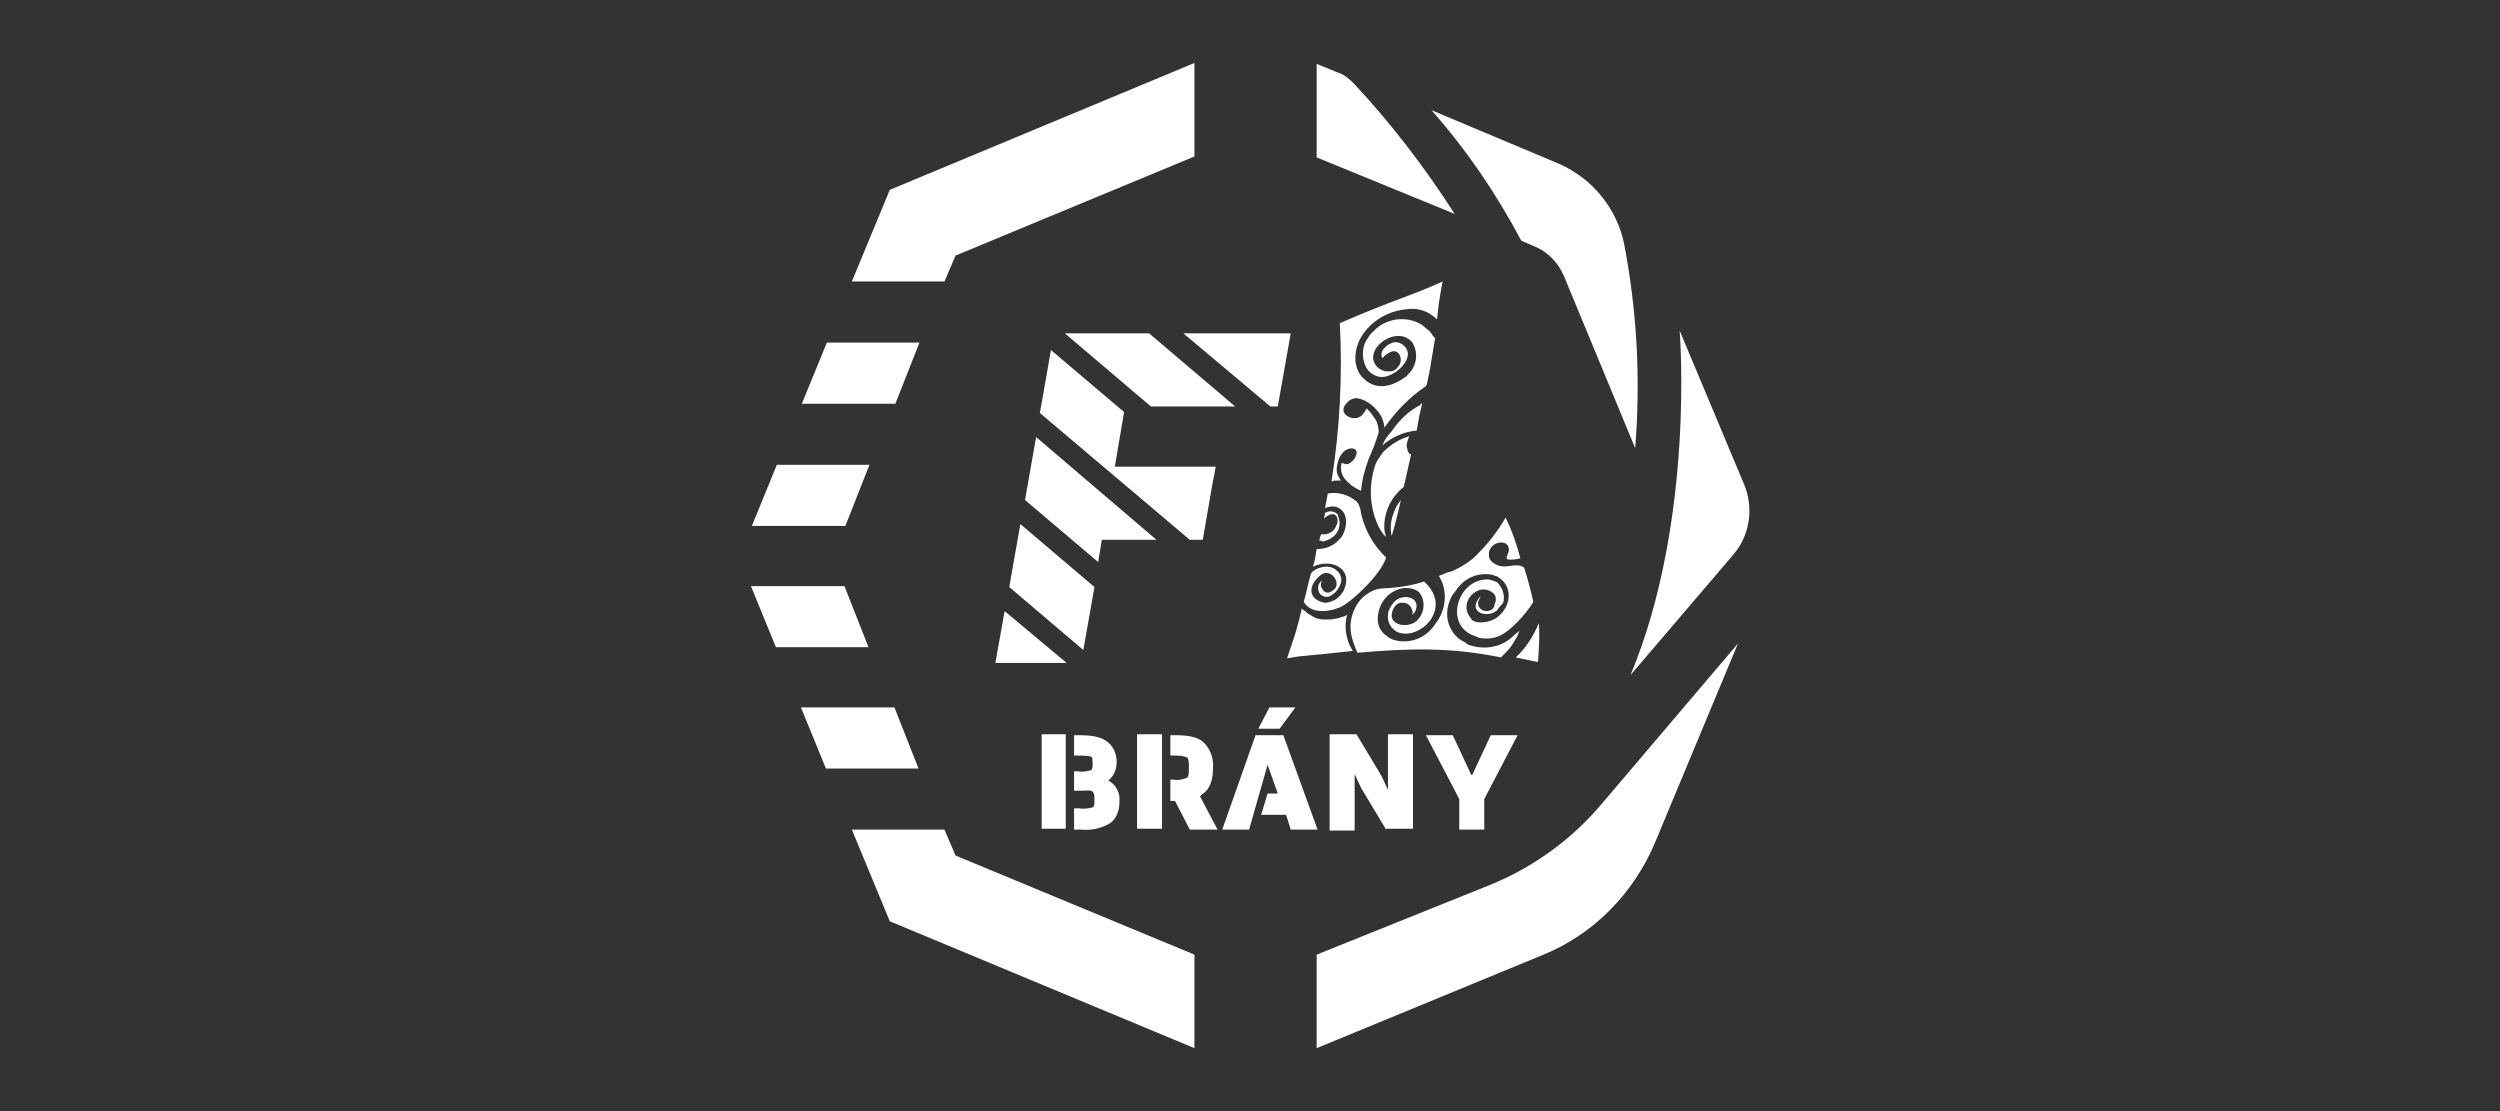 <?xml version="1.0" encoding="utf-8"?>
<!-- Generator: Adobe Illustrator 25.2.0, SVG Export Plug-In . SVG Version: 6.00 Build 0)  -->
<svg version="1.1" id="Vrstva_1" xmlns="http://www.w3.org/2000/svg" xmlns:xlink="http://www.w3.org/1999/xlink" x="0px" y="0px"
	 viewBox="0 0 270 120" style="enable-background:new 0 0 270 120;" xml:space="preserve">
<rect x="0" y="0" width="270" height="120" fill="#333333" stroke="none"/>
<style type="text/css">
	.st0{fill:#FFFFFF;}
	.st1{fill-rule:evenodd;clip-rule:evenodd;fill:#FFFFFF;}
</style>
<g id="Group_1">
	<path id="Path_1" class="st0" d="M91.2,63.3H81.1l2.7,6.6h10L91.2,63.3z"/>
	<path id="Path_2" class="st0" d="M96.6,76.4H86.5l2.7,6.6h10L96.6,76.4z"/>
	<path id="Path_3" class="st0" d="M103.2,92.4l-1.2-2.8H92l4.1,9.9l32.9,13.7v-10.1L103.2,92.4z"/>
	<path id="Path_4" class="st0" d="M93.9,50.2h-10l-2.7,6.6h10.1L93.9,50.2z"/>
	<path id="Path_5" class="st0" d="M99.3,37H89.3l-2.7,6.6h10.1L99.3,37z"/>
	<path id="Path_6" class="st0" d="M129,16.9V6.8L96.1,20.5L92,30.4H102l1.2-2.8L129,16.9z"/>
</g>
<g id="Group_2">
	<path id="Path_7" class="st0" d="M142.2,103.1v10.1l24.5-10.1c5.4-2.2,9.7-6.6,12-12l9-21.6l-14.7,17.3c-3.2,3.8-7.3,6.8-11.9,8.7
		L142.2,103.1z"/>
	<path id="Path_8" class="st0" d="M176.1,72.9l11.1-13c1.8-2.1,2.2-5,1.2-7.5l-7-16.7C181.4,35.6,183.1,56.1,176.1,72.9z"/>
	<path id="Path_9" class="st0" d="M157.1,23.1c-3.2-5-6.8-9.7-10.9-14.1c-0.5-0.5-1.1-1-1.8-1.2l-2.2-0.9v10.1L157.1,23.1z"/>
	<path id="Path_10" class="st0" d="M175.4,26.3c1.4,7.3,1.8,14.7,1.2,22.1l-7.7-18.6c-0.6-1.4-1.7-2.6-3.2-3.2l-1.4-0.6
		c-2.7-5.1-5.9-9.8-9.7-14.1l13.8,5.8C172,19.3,174.6,22.5,175.4,26.3z"/>
</g>
<g id="Group_3">
	<path id="Path_11" class="st1" d="M127.8,36h11.6l-1.4,7.9h-0.8L127.8,36z M115,36h9.1l9.3,7.9h-9.1L115,36z M115.2,71.6h-7.7
		l1-5.6L115.2,71.6z M118.2,63.4l-1.2,6.8l-8-6.8l1.2-6.8L118.2,63.4z M124.9,58.3H119l-0.4,2.4l-7.9-6.7l1.2-6.8L124.9,58.3z
		 M129.9,58.3h-1.4l-16.2-13.7l0.4-2.2l0.8-4.6l7.9,6.7l-1,5.9h10.9l-0.4,2.1L129.9,58.3z"/>
	<path id="Path_12" class="st1" d="M153.6,43.5c-0.1,0.6-0.3,1.2-0.4,1.9l-0.2,1.1c-1.1,0.1-2.2,0.5-3.2,1.2
		c-0.2,0.1-0.3,0.3-0.5,0.4c0.2-0.5,0.5-1,0.9-1.4l0.6-0.8c0.4-0.5,0.9-1,1.4-1.4c0.4-0.3,0.7-0.5,1.1-0.7L153.6,43.5z M152.4,49.1
		c-0.3,1.2-0.5,2.3-0.8,3.5c-1.3,1-2.1,2.6-2.1,4.3c0,0.5,0.1,0.7,0.2,1.1c-0.2-0.2-0.4-0.4-0.5-0.6l-0.3-0.5
		c-1-2.1-1.1-4.4-0.4-6.6c0.1-0.3,0.2-0.5,0.4-0.8c0.2-0.2,0.3-0.5,0.5-0.7c0.6-0.6,1.3-1.1,2-1.4c0.3-0.1,0.5-0.2,0.8-0.3
		c-0.2,0.6-0.4,0.9-0.2,1.4C152,48.8,152.2,49,152.4,49.1L152.4,49.1z M151.3,54c-0.3,1.3-0.6,2.6-1,3.9c-0.2-0.9-0.1-1.8,0.3-2.7
		C150.7,54.8,151,54.4,151.3,54L151.3,54z M149.7,60.2c-0.5,1.8-3.8,4.9-5,5.4c-1.5,0.6-3.2,0.6-3.9-0.6c0.3-1,0.5-2.1,0.8-3.1
		c0.2-0.2,0.3-0.3,0.5-0.4c0.4-0.2,0.8-0.3,1.2-0.3c0.3,0,0.7,0.1,0.9,0.3c0.5,0.3,0.8,0.9,0.6,1.5c-0.2,0.6-0.6,1.1-1.2,1.4
		c-0.5,0.2-1.1-0.1-1.2-0.6c-0.1-0.4,0-0.9,0.4-1.1c-0.2,0.3-0.2,0.6,0,0.9c0.3,0.5,0.7,0.5,1.1,0.2c1.1-0.6,0-2.4-1.1-1.8
		c-0.7,0.4-1.8,1.8-0.7,2.7c0.3,0.2,0.7,0.4,1.1,0.4c0.7-0.1,1.3-0.4,1.7-1c0.2-0.2,0.3-0.5,0.4-0.8c0.6-2-1.6-3-3.5-2.1
		c0.2-0.6,0.3-1.2,0.4-1.9c0.9,0,1.8-0.3,2.4-1c0.2-0.2,0.4-0.4,0.5-0.7c0.6-1.4,0.2-2.7-1-2.9c-0.3,0-0.7,0-1,0.2
		c0.1-0.5,0.2-1.1,0.3-1.6l0,0c1-0.2,2.1,0.1,2.9,0.7c0.2,0.1,0.3,0.3,0.4,0.4c0.1,0.2,0.1,0.3,0.2,0.5
		C147.2,56.9,148.2,58.8,149.7,60.2L149.7,60.2z M150.1,63.5c1.3-0.1,2.5-0.3,3.7-0.7c3.3,3-0.7,6.6-3,5.4c-0.8-0.5-1.1-1.4-0.8-2.3
		c0.2-0.4,0.4-0.8,0.8-1.1c1-0.7,2.6-0.2,2.1,1.1c-0.1,0.2-0.2,0.4-0.4,0.5c0.1-0.2,0.1-0.3,0-0.5c-0.1-0.5-0.5-0.8-1-0.8
		c-0.7-0.1-1.2,0.7-1.2,1.4c0,1.2,2.3,1.4,3,0.2c0.6-0.8,0.6-1.9,0-2.7c-0.4-0.4-1-0.5-1.6-0.5c-1.8,0.2-3,1.8-2.9,3.6
		c0.1,0.7,0.4,1.2,1,1.6c0.3,0.3,0.7,0.4,1.1,0.5c1.6,0.3,3.2-0.4,4.1-1.8c1.2-1.5,1.4-3.6,0.4-5.2c0.5-0.2,0.9-0.4,1.4-0.5
		c1.1-0.5,2.1-1.1,2.9-2c1.1-1.1,2.1-2.4,2.9-3.8c0.7,1.4,1.2,2.9,1.6,4.4c-0.5,0.1-0.9,0.2-1.4,0.1c-0.2-0.2,0-0.3,0-0.5
		c0.3-0.5,0.2-1.2-0.5-1.3c-0.7-0.1-1.4,0.4-1.5,1.1c0,0.3,0,0.5,0.1,0.7c0.1,0.1,0.2,0.3,0.4,0.4c1.2,0.9,2.4-0.2,3.3,0.5
		c0.4,1.2,0.7,2.4,1,3.7c-0.7,1.2-2.6,3.4-4,3.8c-0.6,0.2-1.2,0.2-1.8,0.1l-0.5-0.2c-3.3-1.1-2-5.8,1-6.1c0.5-0.1,1,0.1,1.4,0.3
		c0.5,0.5,0.8,1.2,0.7,1.9c0,0.3-0.2,0.5-0.4,0.7c-0.1,0.1-0.2,0.2-0.3,0.4c-0.9,0.8-2.6,0.4-2.3-0.7c0.1-0.3,0.3-0.6,0.5-0.8
		c-0.1,0.4-0.4,0.5-0.2,1.1c0.3,0.5,0.8,0.6,1.3,0.4c0.2-0.1,0.4-0.3,0.4-0.6c0.2-0.4,0.2-0.8,0-1.1c-0.5-0.6-1.4-0.7-2-0.3
		c-0.9,0.5-1.3,1.6-0.8,2.5c0.1,0.2,0.3,0.4,0.4,0.6l0.5,0.2c0.1,0,0.1,0,0.1,0c0.9,0.1,1.9-0.2,2.5-0.9c1.1-1.1,1.2-3-0.2-3.9
		c-0.1-0.1-0.3-0.2-0.4-0.2c-0.1,0-0.2-0.1-0.2-0.1c-1.3-0.3-2.7,0.1-3.6,1.1c-0.2,0.2-0.3,0.3-0.4,0.5c-0.1,0.1-0.2,0.3-0.4,0.5
		c-0.6,1-0.8,2.2-0.4,3.3c0.3,0.7,0.7,1.3,1.4,1.7c0.2,0.1,0.4,0.2,0.6,0.4c1.6,0.6,3.4,0.4,4.7-0.7c0.4-0.4,0.6-0.5,0.9-0.8
		c-0.1,0.3-0.2,0.6-0.4,0.9l-0.3,0.5c-0.3,0.5-0.7,0.9-1.1,1.3l-0.2,0.2c-5.4-1.1-9.8-1-15.5-0.5c-0.3-0.7-0.6-1.4-0.7-2.2
		c-0.2-1.4,0.3-2.9,1.4-3.9C148.6,63.4,149.1,63.6,150.1,63.5L150.1,63.5z M166.1,71.5c-0.9-0.2-1.1-0.2-2.4-0.5
		c1.1-1,1.9-2.3,2.5-3.7C166.3,68.7,166.2,70.1,166.1,71.5z M146.1,70.3c-1.8,0.2-3.7,0.4-5.9,0.6l-1.2,0.2l0.4-1.2
		c0.5-1.4,0.9-2.8,1.2-4.2c0,0.1,0.1,0.1,0.2,0.2c0.1,0.1,0.1,0.1,0.2,0.1c0.1,0.2,0.3,0.3,0.5,0.4c0.4,0.3,0.9,0.5,1.4,0.5
		c0.3,0,0.6,0,0.9,0c0.4-0.1,0.8-0.1,1.2-0.3c0.2,0,0.3-0.1,0.5-0.2C145.1,67.7,145.4,69.2,146.1,70.3L146.1,70.3z M142.5,58.4
		c0-0.2,0.1-0.5,0.2-0.7h0.1c0.6,0.1,1.3-0.3,1.5-0.9c0.2-0.3,0.2-0.6,0.1-0.9c-0.2-0.6-0.9-0.4-1.4,0.1c0-0.2,0.1-0.4,0.1-0.6
		c0.4-0.3,1.1-0.2,1.4,0.2c0,0,0,0,0,0.1c0.4,0.9,0.1,1.9-0.7,2.4c-0.3,0.2-0.6,0.3-0.9,0.4C142.8,58.4,142.6,58.4,142.5,58.4z
		 M155.8,30.4c-0.4,2.2-0.4,2.2-0.6,4.1c-0.9-0.9-2.1-1.3-3.3-1.1c-2.8,0.2-5.8,2.6-5.5,5.7c0.1,0.7,0.4,1.4,0.9,1.8
		c1.2,1.2,2.9,1,4.5-0.2c0.1,0,0.1,0,0.1-0.1c0,0,0.1,0,0.1-0.1c0.9-0.8,1.2-2.1,0.7-3.2c-0.1-0.3-0.4-0.6-0.6-0.7
		c-1.4-1-3.9,0.5-3.8,2.1c0.1,0.9,0.9,1.5,1.8,1.4c0.4,0,0.7-0.2,0.9-0.5c0.6-0.6,0.2-2-0.8-1.6c-0.4,0.2-0.7,0.4-0.9,0.7
		c-0.2-0.4-0.1-0.8,0.2-1.1l0.2-0.2c0.2-0.2,0.5-0.3,0.7-0.4c0.7-0.2,1.4,0.3,1.6,0.9c0.4,1.2-1.6,3-3,2.8c-0.6-0.1-1.2-0.5-1.5-1.1
		c-0.5-1.1-0.4-2.3,0.3-3.2c0.1-0.2,0.3-0.4,0.5-0.6c0.1,0,0.1-0.1,0.2-0.2c1.4-1.3,3.5-1.5,5.1-0.5c0.2,0.2,0.5,0.4,0.7,0.6
		c0.1,0,0.1,0.1,0.2,0.2c0,0,0,0.1,0.1,0.1c0.1,0.2,0.2,0.4,0.4,0.5c-0.3,1.6-0.5,3.3-0.9,5l-0.1,0.2c-1.8,1.2-3.3,2.8-4.5,4.5V46
		c-0.1-0.7-0.4-1.3-0.9-1.8c-0.5-0.6-1.3-1.1-2.1-1.2c-0.5,0-0.9,0.3-1.2,0.7c-0.7,0.9,0.5,1.7,1.4,1.4c0.2-0.1,0.4-0.2,0.5-0.4
		c0.2-0.2,0.3-0.4,0.4-0.6c0.2,0.2,0.4,0.4,0.6,0.7c0.2,0.3,0.4,0.5,0.5,0.8c0.1,0.3,0.2,0.7,0.2,1.1c-0.3,1-0.7,2-1.1,2.9
		c-0.4,1.1-0.7,2.2-0.8,3.4c-0.5-0.2-1-0.5-1.4-0.9l-0.2-0.2c-0.5-0.5-0.7-1.2-0.5-1.9c0.2,0,0.5,0.3,0.9,0c0.3-0.2,0.5-0.4,0.6-0.7
		c0.5-1-0.7-1.1-1.3-0.5c-0.4,0.4-0.6,0.9-0.7,1.5c-0.1,0.5,0,1,0.3,1.4c0,0.1,0.1,0.2,0.2,0.2c-0.2,0-0.4,0-0.5,0
		c-0.2,0-0.4,0-0.6,0.1c0.9-5.6,1.2-11.4,0.9-17.1C150.7,32.3,152.3,32,155.8,30.4L155.8,30.4z"/>
</g>
<g id="Group_4">
	<path id="Path_13" class="st0" d="M134.9,89.6H132l3.6-10.2h3l3.7,10.2h-2.9l-0.5-1.6h-2.7l0.7-2.3h1.1l-1.1-3.1h0L134.9,89.6z
		 M137.1,76.4h2.8l-1.7,2.3h-2.3L137.1,76.4z"/>
	<path id="Path_14" class="st0" d="M149.7,89.6l-2.7-4.5l-0.7-1.5v6.1h-2.7V79.3h2.9l2.7,4.5l0.7,1.5v-6h2.7v10.2H149.7z"/>
	<path id="Path_15" class="st0" d="M160.3,86.3v3.3h-2.7v-3.3l-3.6-6.9h2.9l2,4.3h0.1l2-4.3h2.9L160.3,86.3z"/>
	<path id="Path_16" class="st0" d="M120.9,86.6c0,0.9-0.3,1.8-1,2.3c-1,0.6-2.1,0.8-3.2,0.7H116v-2.3h0.6c0.5,0.1,0.9,0,1.4-0.1
		c0.2-0.1,0.2-0.4,0.2-0.8s0-0.7-0.2-0.9s-0.6-0.1-1.4-0.1H116v-2.1h0.4c0.5,0.1,0.9,0,1.4-0.1c0.2-0.1,0.2-0.4,0.2-0.7
		c0-0.5,0-0.7-0.2-0.8c-0.5-0.1-0.9-0.1-1.4-0.1H116v-2.2h0.4c1.7,0,2.6,0.2,3.3,0.8c0.6,0.5,0.9,1.3,0.9,2.1c0,0.8-0.3,1.5-0.9,2v0
		C120.5,84.7,121,85.6,120.9,86.6z M115.1,81.5v-2.2h-2.6v10.2h2.6V81.5z"/>
	<path id="Path_17" class="st0" d="M131.5,89.6h-3l-1.6-3.1h-0.5v-2.3h0.3c0.5,0.1,1,0,1.5-0.2c0.2-0.2,0.2-0.5,0.2-1.1
		s0-0.9-0.2-1.1c-0.5-0.2-1-0.2-1.5-0.2h-0.3v-2.2h0.5c1.8,0,2.7,0.3,3.3,1c0.6,0.7,0.9,1.7,0.8,2.6c0,0.7-0.1,1.5-0.5,2.1
		c-0.2,0.4-0.6,0.6-0.9,0.9L131.5,89.6z M125.5,81.6v-2.3h-2.7v10.2h2.7V81.6z"/>
</g>
</svg>
